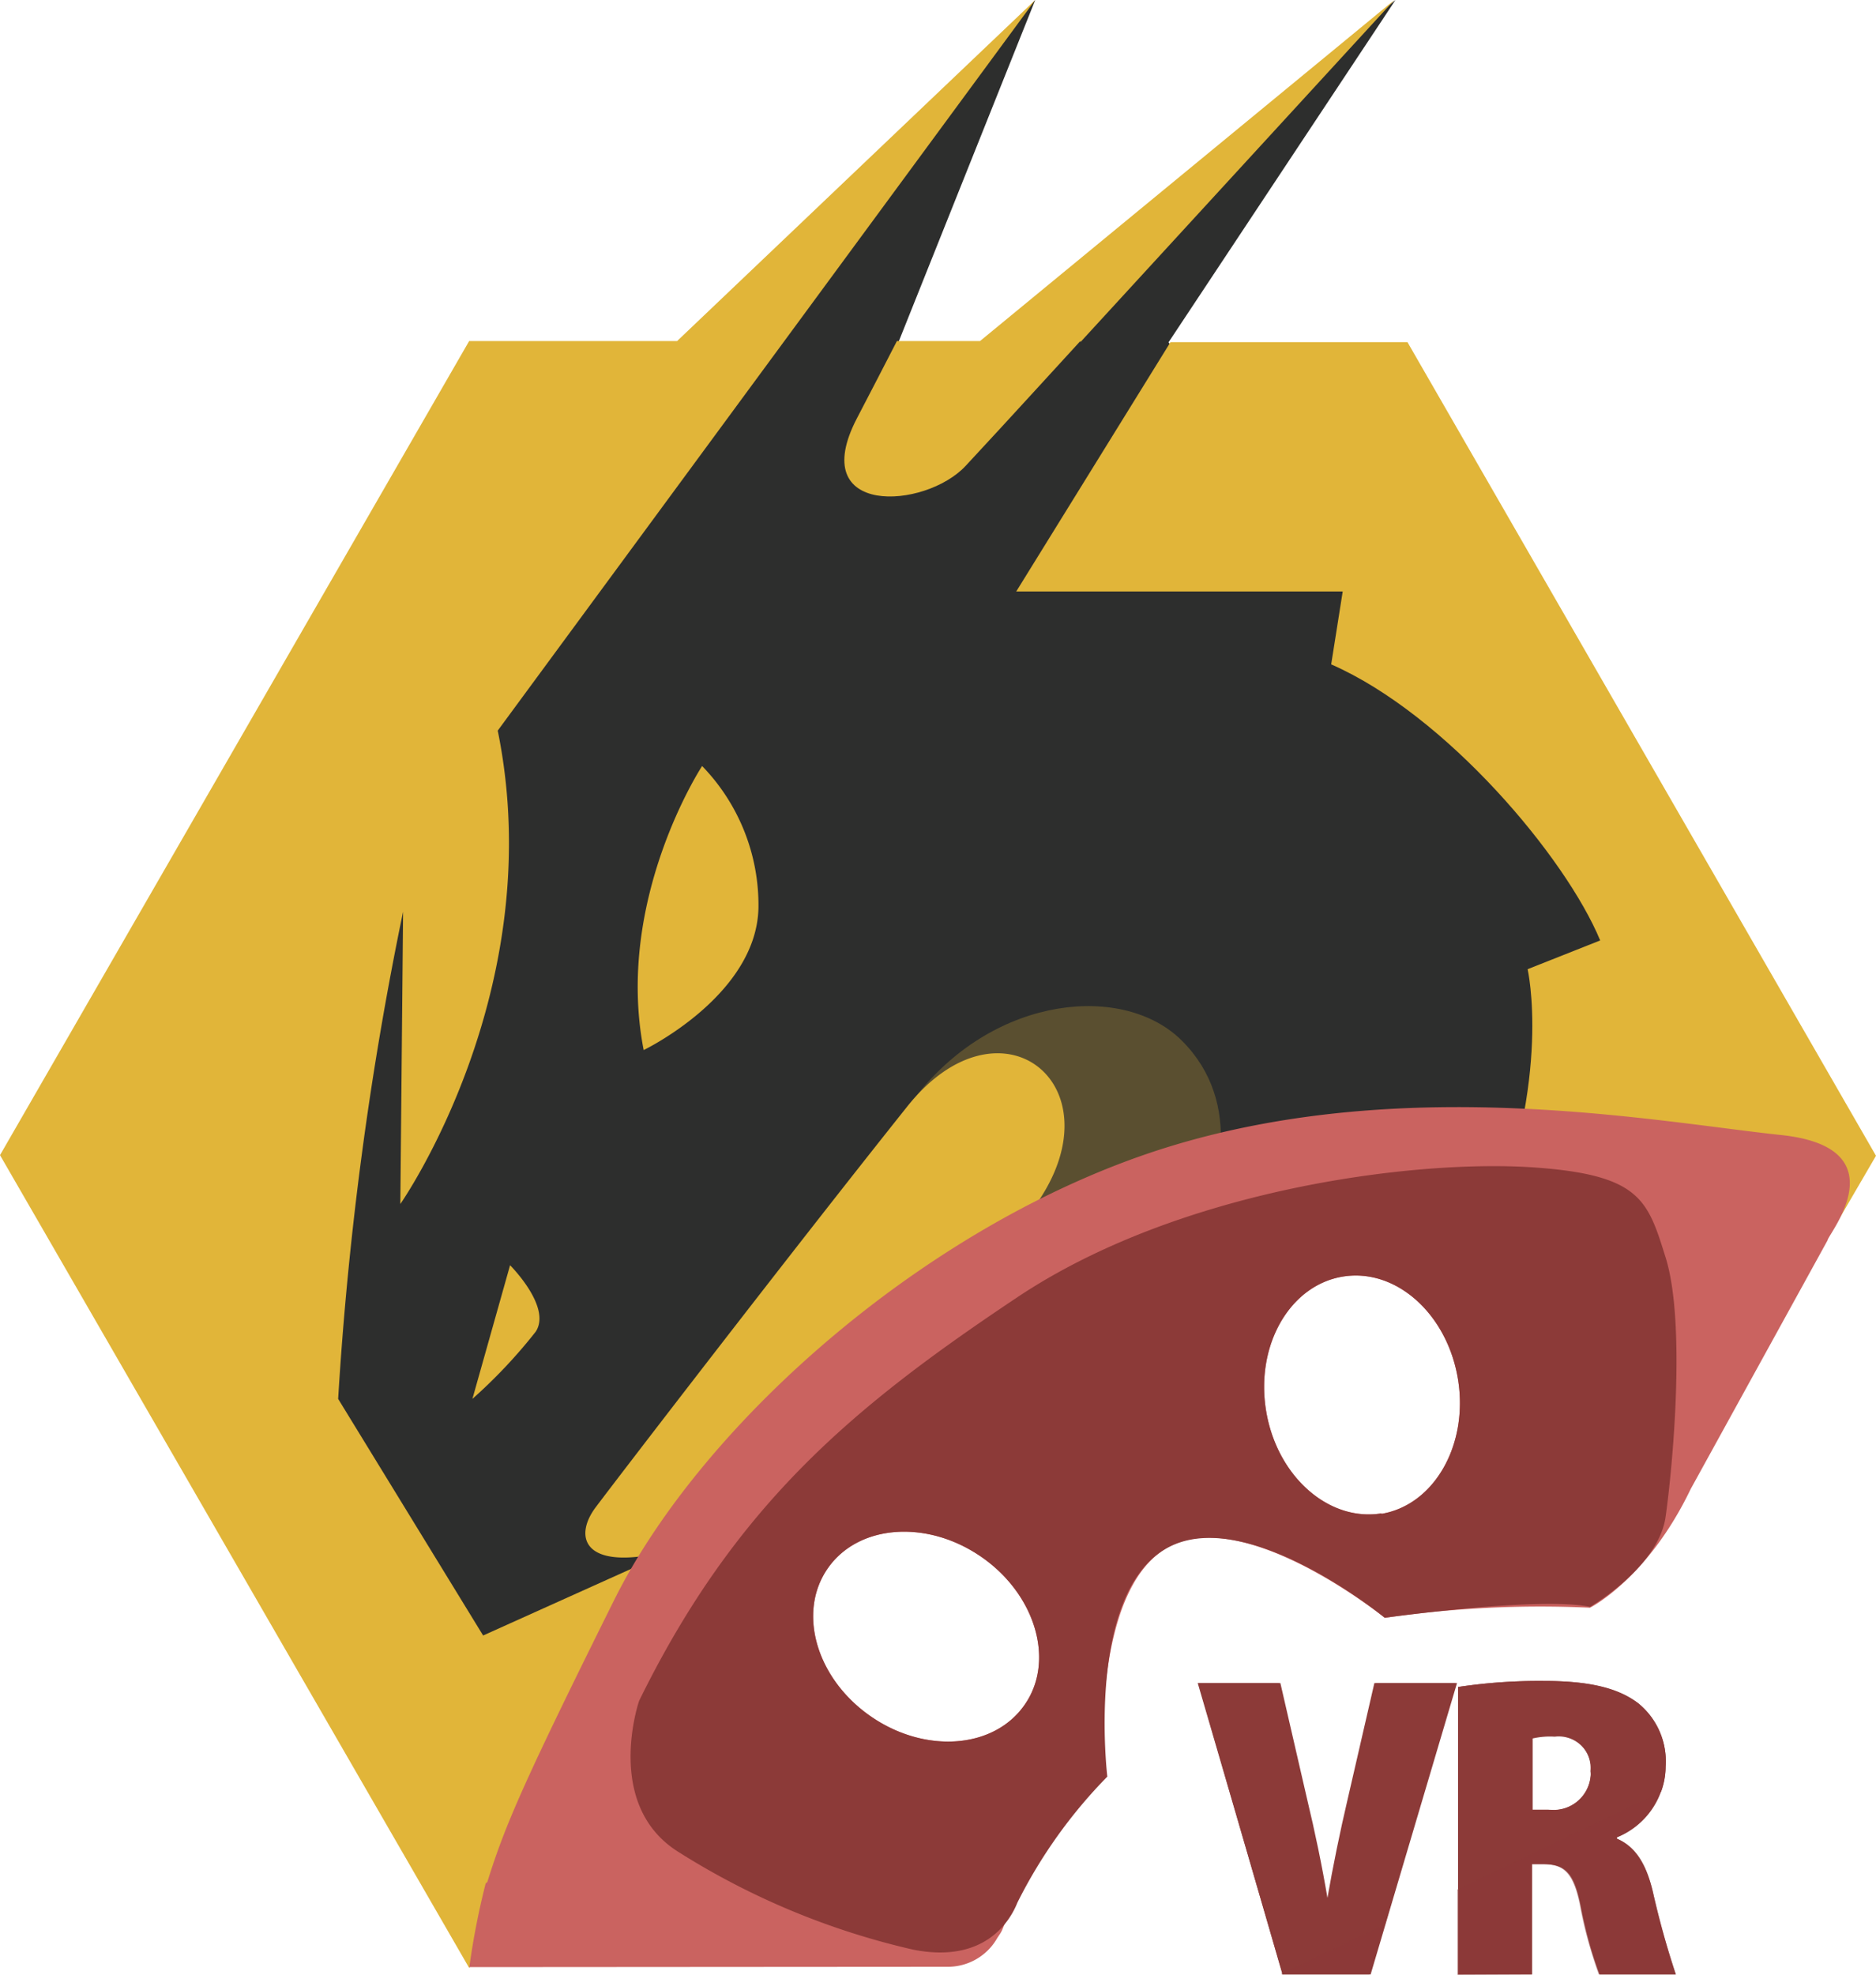 <svg xmlns="http://www.w3.org/2000/svg" viewBox="0 0 115.56 121.6"><defs><style>.cls-1{fill:#2d2e2d;}.cls-2,.cls-3{fill:#e1b539;}.cls-2,.cls-6{isolation:isolate;}.cls-2{opacity:0.25;}.cls-4{fill:#ca6360;}.cls-5,.cls-6{fill:#8c3a38;}.cls-6{opacity:0.63;}</style></defs><g id="Layer_2" data-name="Layer 2"><g id="Layer_1-2" data-name="Layer 1"><polygon class="cls-1" points="102.38 74.99 103.49 55.91 75.31 25.29 71.98 21.08 85.96 0 60.45 21.08 55.34 21.08 63.77 0 35.82 29.29 15.41 68.11 15.41 94.07 30.05 108.49 37.59 104.94 67.77 79.87 83.3 76.54 97.05 80.31 102.38 74.99"/><path class="cls-2" d="M56.48,67.44c4.89-6.2,12.8-6.89,16.33-3.35,3.75,3.74,2.62,9.36-.13,13.29S49.1,91.63,49.1,91.63L28.9,121.18l8.88-17.82L48.87,88.19Z"/><path class="cls-3" d="M43.25,47.17s-5.4,8.23-3.6,17.49c0,0,6.94-3.34,7.07-8.74A12.3,12.3,0,0,0,43.25,47.17Z"/><path class="cls-3" d="M31.42,77.91,29.1,86.14A31.81,31.81,0,0,0,33,82C34,80.48,31.42,77.91,31.42,77.91Z"/><path class="cls-3" d="M86.7,21.07H72.1L62.6,36.42H82.71L82,40.91c7.09,3.11,14.46,11.9,16.57,17L94.1,59.68s1.52,6.6-2.41,16.24l-1.82,5.21c1.38,2.11,5.53,5,6.26,6.1,1.55,2.44,3.78,2.44,8.65,2.44l10.78-18.5Z"/><path class="cls-3" d="M66.55,21.07,85.89,0,60.37,21H55.25c-.77,1.51-1.6,3.09-2.46,4.75-3.17,6.08,4.19,5.62,6.69,2.94S66.54,21,66.55,21Z"/><path class="cls-3" d="M55.89,68.13c-7.32,9.18-17.79,22.81-19.2,24.69s-.73,4.08,4.8,2.61l-11.73,5.28L20.83,86.14a210.49,210.49,0,0,1,4-30l-.17,18s9.25-13.21,6-29.15L63.77,0,41.71,21H28.9L0,71.13l28.9,50.05c6.92-8.81,29.87-39.35,35.1-47.27C68.81,66.71,61.58,61,55.89,68.13Z"/><path class="cls-4" d="M109.7,69.89c-7.58-.8-22.85-3.77-37.49.66s-28.85,16.86-34.39,28-6.66,13.75-7.72,17.08,0,5.1,3.11,5.1H57.78s3.33-.22,4-2A27.17,27.17,0,0,1,68,109.38s-.89-11.09,3.77-14S85.3,99.62,85.3,99.62A66.8,66.8,0,0,1,97.94,99s3.55-1.77,6.21-7.32l8.43-15.31C112.52,76.12,117.15,70.67,109.7,69.89ZM63.1,105c-1.9,2.71-6.15,3-9.49.67S49.1,99.27,51,96.56s6.14-3,9.48-.67S65,102.32,63.1,105Zm22-11.81c-3.27.53-6.45-2.3-7.11-6.32s1.45-7.72,4.72-8.26,6.44,2.29,7.1,6.32-1.46,7.75-4.72,8.29Z"/><path class="cls-5" d="M102.6,77.43c-1.11-3.55-1.55-5.1-8.21-5.55-7.32-.48-21.74,1.34-31.72,8s-17.31,12.65-23.3,24.85c0,0-2.22,6.43,2.44,9.32a46.37,46.37,0,0,0,14.42,6c4.44.89,6-1.78,6.44-2.89a30.6,30.6,0,0,1,5.54-7.76s-1.33-11.09,3.55-14S85.3,99.62,85.3,99.62s9.54-1.33,12.64-.67c0,0,4.22-2.44,4.66-5.55S103.86,81.45,102.6,77.43ZM63.1,105c-1.9,2.71-6.15,3-9.49.67S49.1,99.27,51,96.56s6.14-3,9.48-.67S65,102.32,63.1,105Zm22-11.81c-3.27.53-6.45-2.3-7.11-6.32s1.45-7.72,4.72-8.26,6.44,2.29,7.1,6.32-1.46,7.75-4.72,8.29Z"/><path class="cls-5" d="M89.66,103.64h-5L83,110.85c-.45,1.92-.88,4-1.25,6.13H81.7c-.37-2.21-.79-4.21-1.27-6.18l-1.65-7.16h-5L79,121.53l6.31-3Z"/><path class="cls-5" d="M79,121.58l-5.19-17.94h5.06l1.65,7.16c.48,2,.9,4,1.27,6.18h.06c.37-2.13.8-4.21,1.25-6.13l1.65-7.21h5l-5.32,17.94Z"/><path class="cls-5" d="M89.82,103.88a33.57,33.57,0,0,1,5.3-.37c2.53,0,4.47.34,5.8,1.38a4.6,4.6,0,0,1,1.68,3.89,4.78,4.78,0,0,1-3,4.36v.08c1.18.51,1.82,1.63,2.21,3.25a53,53,0,0,0,1.42,5.11h-4.7a26.4,26.4,0,0,1-1.15-4.18c-.42-2.15-1-2.61-2.34-2.61h-.67v6.79H89.82Zm4.55,7.56h1a2.29,2.29,0,0,0,2.6-2v0a1.15,1.15,0,0,0,0-.37,2,2,0,0,0-1.78-2.19,1.46,1.46,0,0,0-.51,0,4.78,4.78,0,0,0-1.36.11Z"/><path class="cls-5" d="M102.6,108.78a4.6,4.6,0,0,0-1.68-3.89c-1.33-1-3.27-1.38-5.8-1.38a33.57,33.57,0,0,0-5.3.37v12.45l12.5-6A4.34,4.34,0,0,0,102.6,108.78Zm-7.19,2.66h-1v-4.39a4.78,4.78,0,0,1,1.36-.11A2,2,0,0,1,98,108.68h0a1.55,1.55,0,0,1,0,.43,2.3,2.3,0,0,1-2.26,2.34h0Z"/><polygon class="cls-6" points="84.34 121.58 85.25 118.52 78.94 121.53 78.96 121.58 84.34 121.58"/><path class="cls-6" d="M94.37,121.58v-6.79H95c1.3,0,1.92.46,2.34,2.61a26.4,26.4,0,0,0,1.15,4.18h4.74a53,53,0,0,1-1.42-5.11c-.39-1.62-1-2.74-2.21-3.25v-.08a4.87,4.87,0,0,0,2.68-2.79l-12.5,6v5.25Z"/><path class="cls-4" d="M28.91,121.13a46.94,46.94,0,0,1,1-5.13c.45-1.25,26.1,4.46,26.66,4.46s3.77-.26,4.18-.63,1.07-1.28.8-.72h0a3.5,3.5,0,0,1-3.16,2Z"/></g></g></svg>